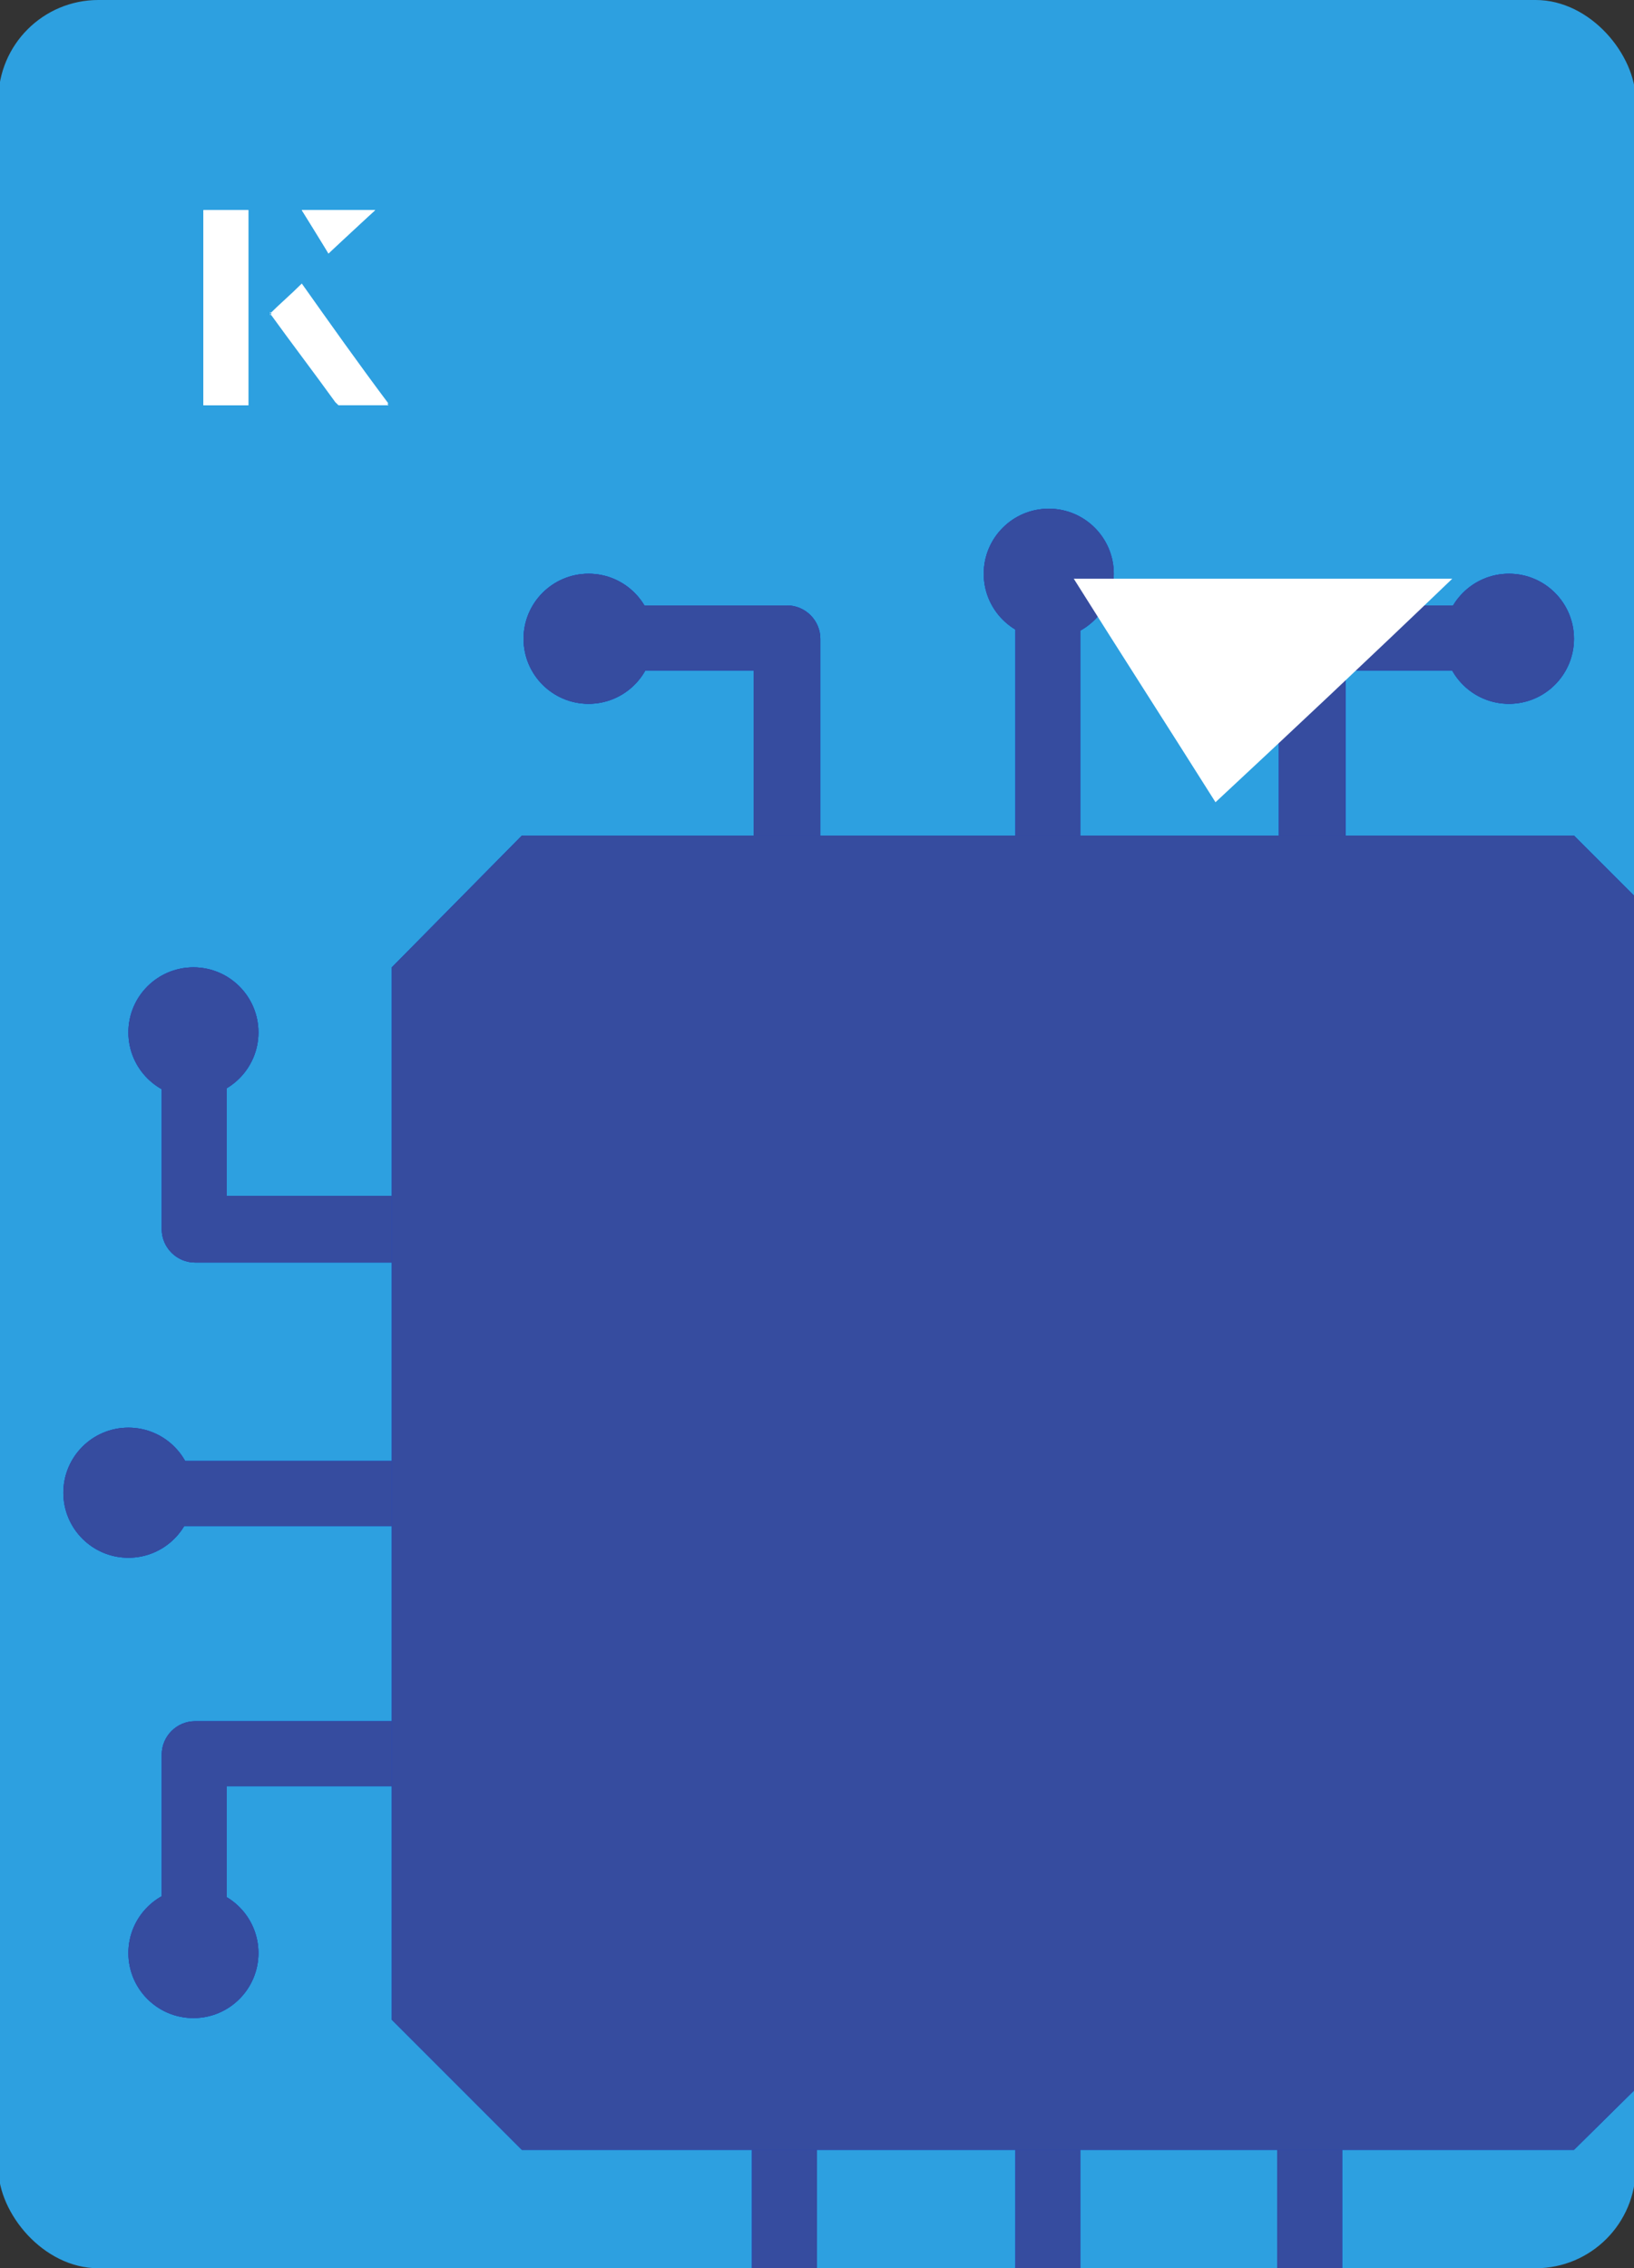 <?xml version="1.0" encoding="UTF-8"?><svg id="Layer_1" xmlns="http://www.w3.org/2000/svg" xmlns:xlink="http://www.w3.org/1999/xlink" viewBox="0 0 98 136"><rect x="0" y="0" width="98" height="136" fill="#333333" stroke="none"/><defs><clipPath id="clippath"><rect x="-.1" y="0" width="98.2" height="136" rx="6" ry="6" transform="translate(98 136) rotate(-180)" style="fill:none;"/></clipPath></defs><rect x="-.1" y="0" width="98.2" height="136" rx="6" ry="6" transform="translate(98 136) rotate(-180)" style="fill:#2da0e0;"/><g style="clip-path:url(#clippath);"><rect x="60.9" y="128.9" width="3.9" height="13.8" style="fill:#203eba;"/><rect x="60.9" y="128.9" width="3.9" height="13.8" style="fill:#203eba;"/><path d="M47.1,142.7h-9.9v-3.9h7.9v-9.9h3.9v11.8c0,1.1-.9,2-2,2Z" style="fill:#203eba;"/><path d="M47.1,142.7h-9.9v-3.9h7.9v-9.9h3.9v11.8c0,1.1-.9,2-2,2Z" style="fill:#203eba;"/><path d="M88.5,142.7h-9.9c-1.1,0-2-.9-2-2v-11.8h3.9v9.9h7.9v3.9Z" style="fill:#203eba;"/><path d="M88.5,142.7h-9.9c-1.1,0-2-.9-2-2v-11.8h3.9v9.9h7.9v3.9Z" style="fill:#203eba;"/><rect x="9.7" y="87.6" width="13.8" height="3.9" style="fill:#203eba;"/><rect x="9.7" y="87.6" width="13.8" height="3.9" style="fill:#203eba;"/><path d="M23.5,75.7h-11.8c-1.1,0-2-.9-2-2v-9.9h3.9v7.9h9.9v3.9Z" style="fill:#203eba;"/><path d="M23.5,75.7h-11.8c-1.1,0-2-.9-2-2v-9.9h3.9v7.9h9.9v3.9Z" style="fill:#203eba;"/><path d="M13.6,115.1h-3.9v-9.9c0-1.1.9-2,2-2h11.8v3.9h-9.9v7.9Z" style="fill:#203eba;"/><path d="M13.6,115.1h-3.9v-9.9c0-1.1.9-2,2-2h11.8v3.9h-9.9v7.9Z" style="fill:#203eba;"/><rect x="60.9" y="36.3" width="3.9" height="13.8" style="fill:#203eba;"/><rect x="60.9" y="36.3" width="3.9" height="13.8" style="fill:#203eba;"/><path d="M80.6,50.1h-3.9v-11.8c0-1.1.9-2,2-2h9.9v3.9h-7.9v9.9Z" style="fill:#203eba;"/><path d="M80.6,50.1h-3.9v-11.8c0-1.1.9-2,2-2h9.9v3.9h-7.9v9.9Z" style="fill:#203eba;"/><path d="M49.1,50.1h-3.9v-9.9h-7.9v-3.9h9.9c1.1,0,2,.9,2,2v11.8Z" style="fill:#203eba;"/><path d="M49.1,50.1h-3.9v-9.9h-7.9v-3.9h9.9c1.1,0,2,.9,2,2v11.8Z" style="fill:#203eba;"/><polygon points="31.3 128.9 23.5 121.1 23.5 58 31.3 50.1 94.4 50.1 102.3 58 102.3 121.1 94.4 128.9 31.3 128.9" style="fill:#203eba;"/><polygon points="31.3 128.9 23.5 121.1 23.5 58 31.3 50.1 94.4 50.1 102.3 58 102.3 121.1 94.4 128.9 31.3 128.9" style="fill:#203eba;"/><circle cx="62.9" cy="34.4" r="3.9" style="fill:#203eba;"/><circle cx="62.9" cy="34.4" r="3.9" style="fill:#203eba;"/><circle cx="90.5" cy="38.3" r="3.9" style="fill:#203eba;"/><circle cx="90.5" cy="38.3" r="3.9" style="fill:#203eba;"/><circle cx="7.7" cy="89.5" r="3.9" style="fill:#203eba;"/><circle cx="7.7" cy="89.5" r="3.9" style="fill:#203eba;"/><circle cx="35.3" cy="38.3" r="3.9" style="fill:#203eba;"/><circle cx="35.3" cy="38.3" r="3.9" style="fill:#203eba;"/><circle cx="11.6" cy="61.9" r="3.9" style="fill:#203eba;"/><circle cx="11.6" cy="61.9" r="3.9" style="fill:#203eba;"/><circle cx="11.6" cy="117.1" r="3.9" style="fill:#203eba;"/><circle cx="11.6" cy="117.1" r="3.9" style="fill:#203eba;"/><rect x="60.9" y="128.9" width="3.9" height="13.8" style="fill:#364c9f;"/><path d="M47.1,142.7h-9.9v-3.9h7.9v-9.9h3.9v11.8c0,1.1-.9,2-2,2Z" style="fill:#364c9f;"/><path d="M88.5,142.7h-9.9c-1.1,0-2-.9-2-2v-11.8h3.9v9.9h7.9v3.9Z" style="fill:#364c9f;"/><rect x="9.7" y="87.6" width="13.8" height="3.9" style="fill:#364c9f;"/><path d="M23.5,75.7h-11.8c-1.1,0-2-.9-2-2v-9.9h3.9v7.9h9.9v3.9Z" style="fill:#364c9f;"/><path d="M13.6,115.1h-3.9v-9.9c0-1.1.9-2,2-2h11.8v3.9h-9.9v7.9Z" style="fill:#364c9f;"/><rect x="60.9" y="36.3" width="3.9" height="13.8" style="fill:#364c9f;"/><path d="M80.6,50.1h-3.9v-11.8c0-1.1.9-2,2-2h9.9v3.9h-7.9v9.9Z" style="fill:#364c9f;"/><path d="M49.1,50.1h-3.9v-9.9h-7.9v-3.9h9.9c1.1,0,2,.9,2,2v11.8Z" style="fill:#364c9f;"/><polygon points="31.3 128.9 23.5 121.1 23.5 58 31.3 50.1 94.4 50.1 102.3 58 102.3 121.1 94.4 128.9 31.3 128.9" style="fill:#364c9f;"/><circle cx="62.9" cy="34.4" r="3.9" style="fill:#364c9f;"/><circle cx="90.5" cy="38.3" r="3.9" style="fill:#364c9f;"/><circle cx="7.7" cy="89.5" r="3.9" style="fill:#364c9f;"/><circle cx="35.3" cy="38.3" r="3.9" style="fill:#364c9f;"/><circle cx="11.6" cy="61.9" r="3.9" style="fill:#364c9f;"/><circle cx="11.6" cy="117.1" r="3.9" style="fill:#364c9f;"/></g><path d="M14.9,12.6h-2.7v11.7h2.7v-11.7ZM16.2,18.8c1.3,1.8,2.6,3.5,3.9,5.3,0,0,.2.2.2.2,1,0,1.9,0,3,0-1.8-2.5-3.5-4.8-5.2-7.2-.7.6-1.3,1.2-1.9,1.8ZM19.7,15.2c.8-.8,1.8-1.7,2.8-2.6h-4.4c.5.8,1.1,1.7,1.6,2.6Z" style="fill:#fff;"/><path d="M14.9,12.6v11.7h-2.7v-11.7h2.7Z" style="fill:#fff;"/><path d="M16.2,18.8c.6-.6,1.2-1.1,1.9-1.8,1.7,2.4,3.4,4.8,5.2,7.2-1.1,0-2,0-3,0,0,0-.2,0-.2-.2-1.3-1.8-2.6-3.5-3.9-5.3Z" style="fill:#fff;"/><polygon points="19.7 15.2 18.1 12.6 22.5 12.6 19.7 15.2" style="fill:#fff;"/><path d="M72.9,48.1c-2.9-4.6-5.8-9.1-8.5-13.4h22.7c-5,4.8-9.9,9.4-14.2,13.4Z" style="fill:#fff;"/></svg>